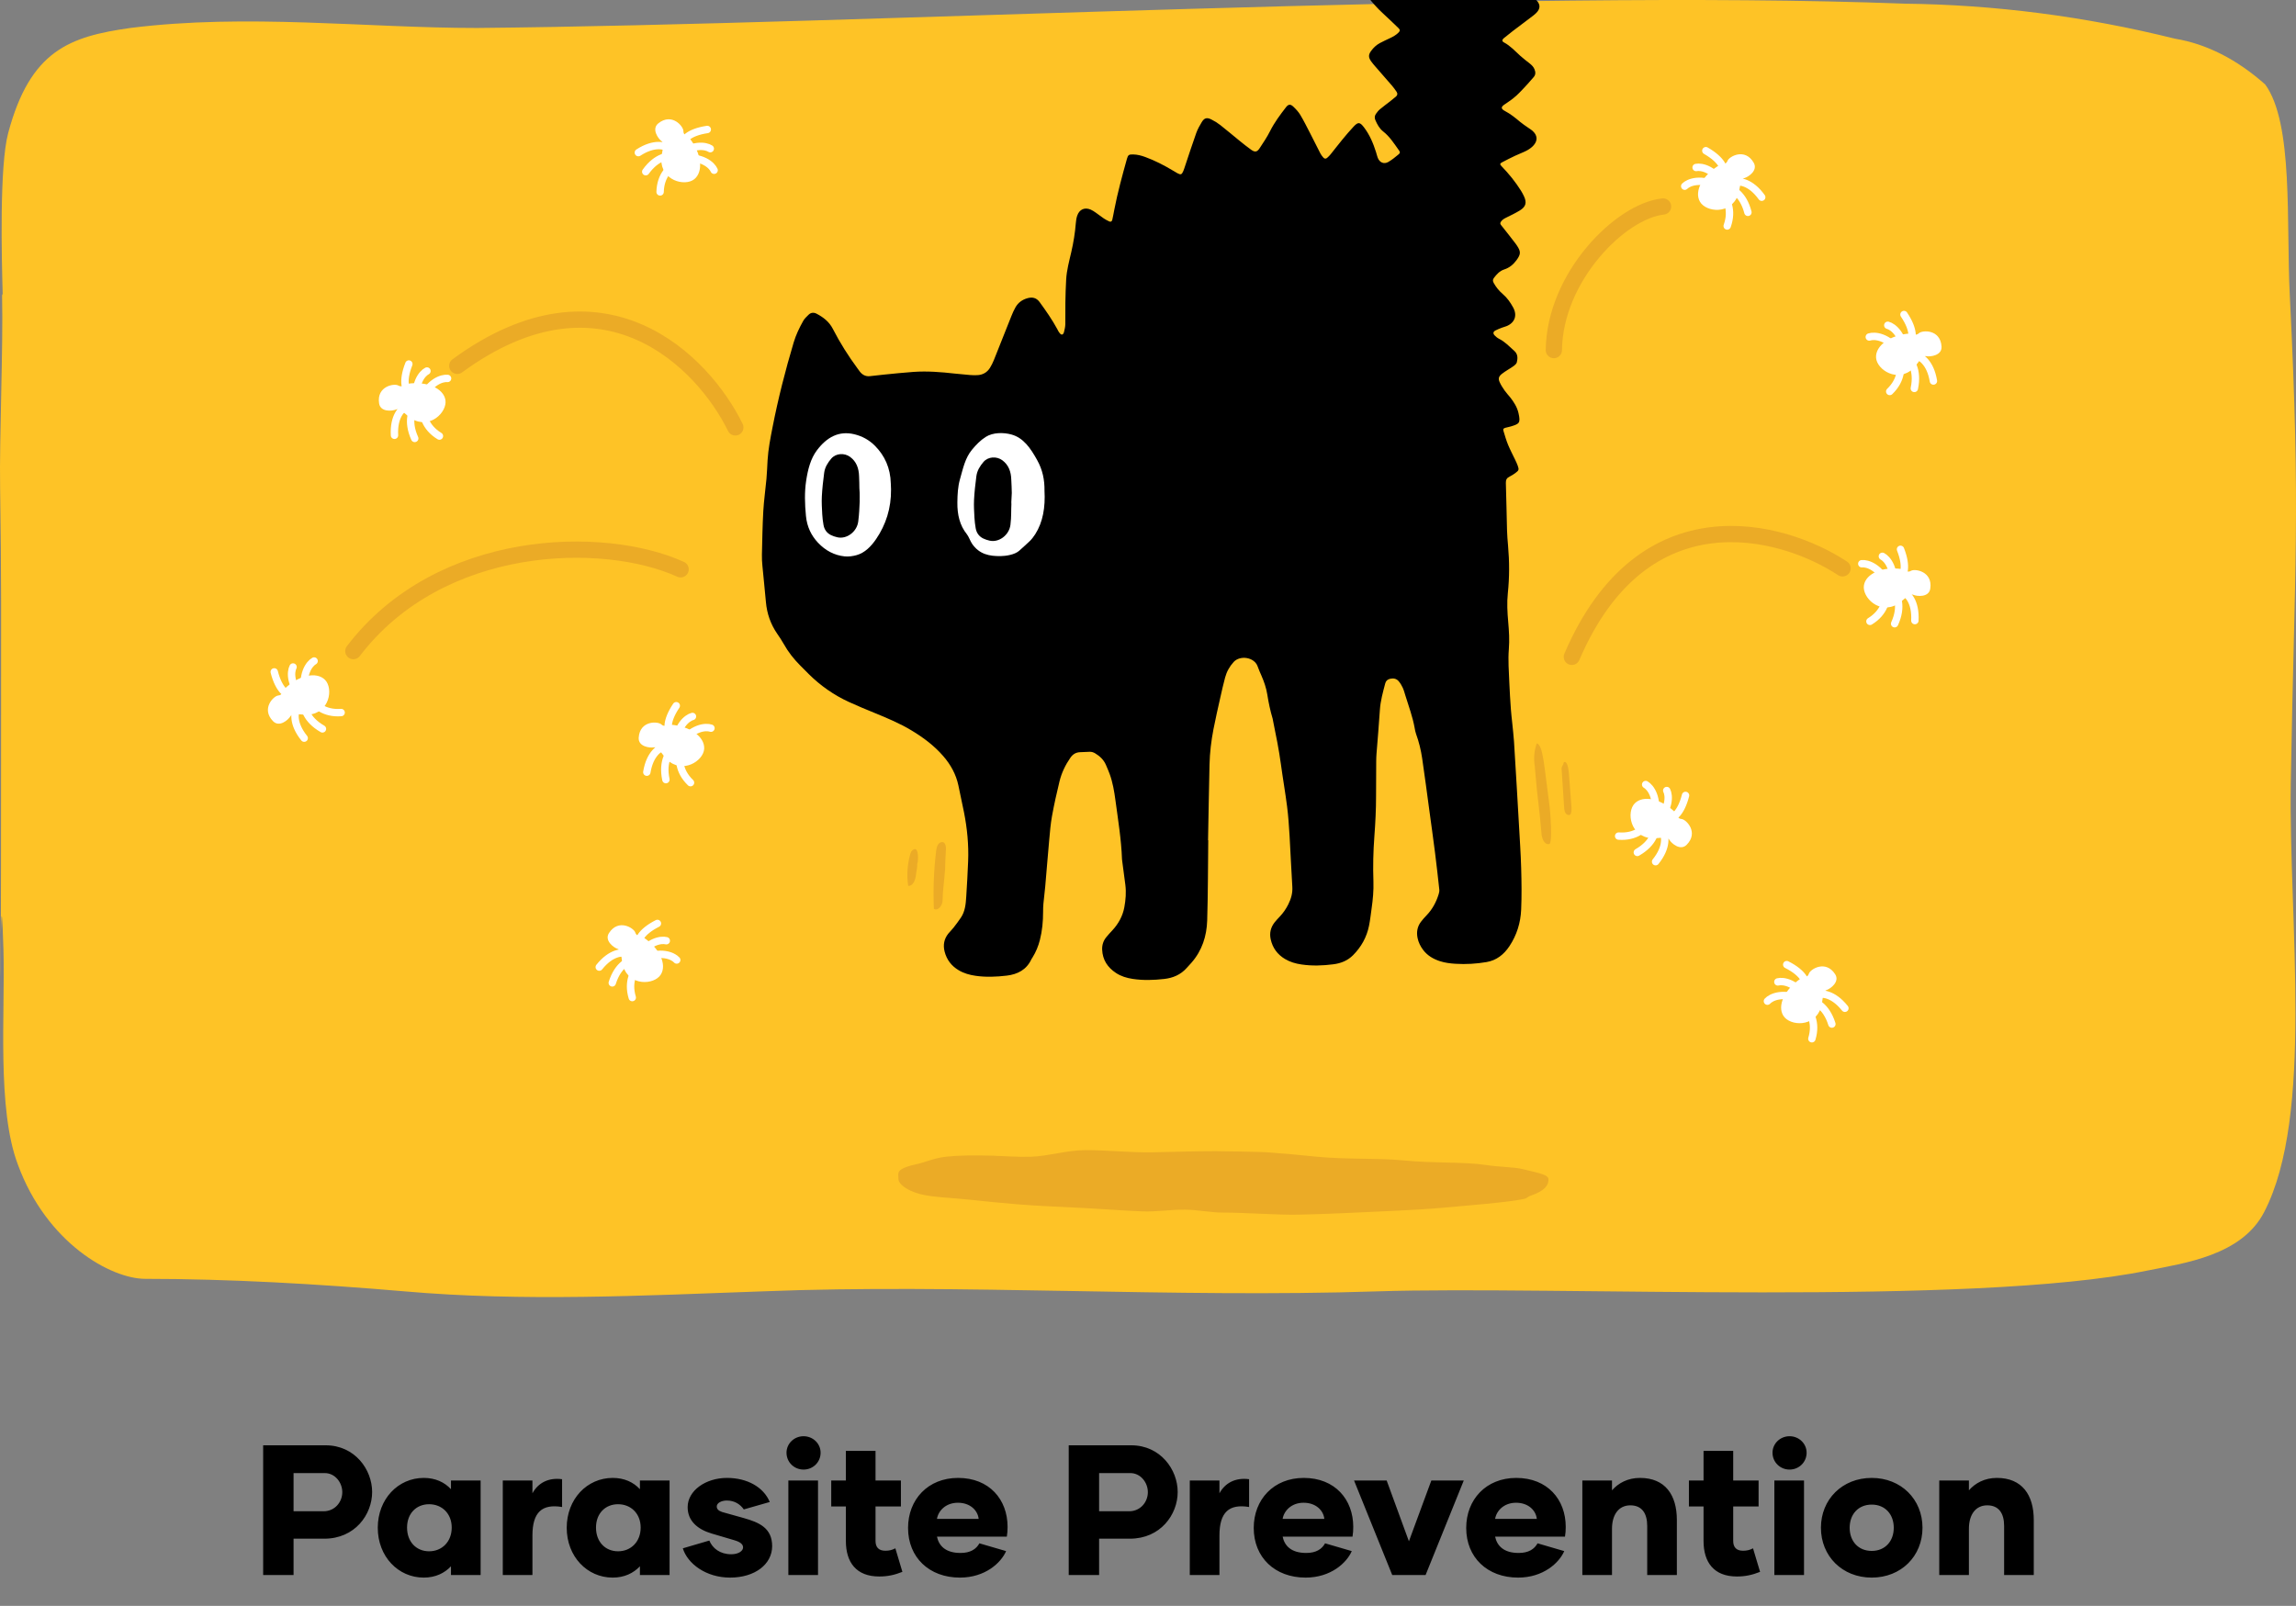 <svg width="223" height="156" viewBox="0 0 223 156" fill="none" xmlns="http://www.w3.org/2000/svg">
<rect x="0" y="0" width="223" height="156" fill="#808080" stroke="none"/>
<path d="M31.625 140.4C34.469 140.4 36.144 142.758 36.144 144.936C36.144 147.132 34.469 149.472 31.5 149.472H28.512V153H25.559V140.4H31.625ZM31.427 146.808C32.526 146.808 33.245 145.908 33.245 144.954C33.245 144 32.526 143.1 31.553 143.1H28.512V146.808H31.427ZM41.155 153.252C38.671 153.252 36.691 151.2 36.691 148.41C36.691 145.62 38.671 143.568 41.155 143.568C42.289 143.568 43.171 143.982 43.801 144.666V143.82H46.681V153H43.801V152.154C43.171 152.82 42.289 153.252 41.155 153.252ZM41.677 150.696C42.919 150.696 43.873 149.778 43.873 148.392C43.873 147.024 42.919 146.124 41.677 146.124C40.435 146.124 39.535 147.024 39.535 148.392C39.535 149.778 40.435 150.696 41.677 150.696ZM51.713 145.062C52.253 144.072 53.243 143.514 54.593 143.694V146.394C52.649 146.07 51.713 146.898 51.713 149.166V153H48.833V143.82H51.713V145.062ZM59.507 153.252C57.023 153.252 55.043 151.2 55.043 148.41C55.043 145.62 57.023 143.568 59.507 143.568C60.641 143.568 61.523 143.982 62.153 144.666V143.82H65.033V153H62.153V152.154C61.523 152.82 60.641 153.252 59.507 153.252ZM60.029 150.696C61.271 150.696 62.225 149.778 62.225 148.392C62.225 147.024 61.271 146.124 60.029 146.124C58.787 146.124 57.887 147.024 57.887 148.392C57.887 149.778 58.787 150.696 60.029 150.696ZM70.91 153.252C68.552 153.252 66.77 151.884 66.32 150.408L68.894 149.652C69.201 150.408 69.939 150.984 71.019 150.984C71.739 150.984 72.171 150.66 72.171 150.318C72.171 149.994 71.865 149.778 71.306 149.616L69.111 148.968C67.725 148.554 66.788 147.726 66.788 146.412C66.788 144.792 68.552 143.568 70.605 143.568C72.585 143.568 74.168 144.468 74.763 145.908L72.243 146.628C71.9 146.142 71.361 145.764 70.587 145.764C70.082 145.764 69.615 145.998 69.615 146.34C69.615 146.574 69.758 146.754 70.136 146.88L72.26 147.474C73.719 147.888 74.996 148.428 74.996 150.192C74.996 151.956 73.323 153.252 70.91 153.252ZM78.046 142.758C77.128 142.758 76.39 142.038 76.39 141.12C76.39 140.238 77.128 139.518 78.046 139.518C78.964 139.518 79.702 140.238 79.702 141.12C79.702 142.038 78.964 142.758 78.046 142.758ZM76.57 153V143.82H79.45V153H76.57ZM86.962 150.408L87.646 152.694C86.872 153 86.206 153.144 85.396 153.144C83.164 153.144 82.156 151.776 82.156 149.688V146.34H80.734V143.82H82.156V140.94H85.036V143.82H87.502V146.34H85.036V149.688C85.036 150.3 85.342 150.642 85.99 150.642C86.368 150.642 86.656 150.57 86.962 150.408ZM93.235 153.252C90.247 153.252 88.195 151.29 88.195 148.428C88.195 145.674 90.121 143.568 93.055 143.568C96.097 143.568 97.861 145.674 97.861 148.32C97.861 148.644 97.843 148.968 97.789 149.274H91.003C91.183 150.138 91.813 150.858 93.289 150.858C94.261 150.858 94.819 150.48 95.125 149.922L97.717 150.678C97.231 151.812 95.683 153.252 93.235 153.252ZM91.003 147.546H95.053C94.963 146.718 94.225 145.98 93.037 145.98C91.849 145.98 91.129 146.772 91.003 147.546ZM109.866 140.4C112.71 140.4 114.384 142.758 114.384 144.936C114.384 147.132 112.71 149.472 109.74 149.472H106.752V153H103.8V140.4H109.866ZM109.668 146.808C110.766 146.808 111.486 145.908 111.486 144.954C111.486 144 110.766 143.1 109.794 143.1H106.752V146.808H109.668ZM118.439 145.062C118.979 144.072 119.969 143.514 121.319 143.694V146.394C119.375 146.07 118.439 146.898 118.439 149.166V153H115.559V143.82H118.439V145.062ZM126.809 153.252C123.821 153.252 121.769 151.29 121.769 148.428C121.769 145.674 123.695 143.568 126.629 143.568C129.671 143.568 131.435 145.674 131.435 148.32C131.435 148.644 131.417 148.968 131.363 149.274H124.577C124.757 150.138 125.387 150.858 126.863 150.858C127.835 150.858 128.393 150.48 128.699 149.922L131.291 150.678C130.805 151.812 129.257 153.252 126.809 153.252ZM124.577 147.546H128.627C128.537 146.718 127.799 145.98 126.611 145.98C125.423 145.98 124.703 146.772 124.577 147.546ZM139.019 143.82H142.169L138.461 153H135.221L131.513 143.82H134.681L136.841 149.724L139.019 143.82ZM147.446 153.252C144.458 153.252 142.406 151.29 142.406 148.428C142.406 145.674 144.332 143.568 147.266 143.568C150.308 143.568 152.072 145.674 152.072 148.32C152.072 148.644 152.054 148.968 152 149.274H145.214C145.394 150.138 146.024 150.858 147.5 150.858C148.472 150.858 149.03 150.48 149.336 149.922L151.928 150.678C151.442 151.812 149.894 153.252 147.446 153.252ZM145.214 147.546H149.264C149.174 146.718 148.436 145.98 147.248 145.98C146.06 145.98 145.34 146.772 145.214 147.546ZM159.284 143.568C161.732 143.568 162.866 145.224 162.866 147.654V153H159.986V148.23C159.986 147.024 159.482 146.232 158.348 146.232C157.232 146.232 156.566 147.114 156.566 148.518V153H153.686V143.82H156.566V144.774C157.178 144.072 158.096 143.568 159.284 143.568ZM170.264 150.408L170.948 152.694C170.174 153 169.508 153.144 168.698 153.144C166.466 153.144 165.458 151.776 165.458 149.688V146.34H164.036V143.82H165.458V140.94H168.338V143.82H170.804V146.34H168.338V149.688C168.338 150.3 168.644 150.642 169.292 150.642C169.67 150.642 169.958 150.57 170.264 150.408ZM173.812 142.758C172.894 142.758 172.156 142.038 172.156 141.12C172.156 140.238 172.894 139.518 173.812 139.518C174.73 139.518 175.468 140.238 175.468 141.12C175.468 142.038 174.73 142.758 173.812 142.758ZM172.336 153V143.82H175.216V153H172.336ZM181.791 153.252C178.929 153.252 176.859 151.164 176.859 148.41C176.859 145.656 178.929 143.568 181.791 143.568C184.653 143.568 186.723 145.656 186.723 148.41C186.723 151.164 184.653 153.252 181.791 153.252ZM181.791 150.66C183.105 150.66 183.933 149.706 183.933 148.41C183.933 147.114 183.105 146.16 181.791 146.16C180.477 146.16 179.649 147.114 179.649 148.41C179.649 149.706 180.477 150.66 181.791 150.66ZM193.949 143.568C196.397 143.568 197.531 145.224 197.531 147.654V153H194.651V148.23C194.651 147.024 194.147 146.232 193.013 146.232C191.897 146.232 191.231 147.114 191.231 148.518V153H188.351V143.82H191.231V144.774C191.843 144.072 192.761 143.568 193.949 143.568Z" fill="black"/>
<g clip-path="url(#clip0_736_1470)">
<path d="M0.202 28.685C0.316 33.962 -0.066 42.363 0.01 47.362C0.144 55.694 0.106 61.249 0.106 69.442C0.106 119.258 -0.105 77.71 0.336 92.291C0.508 98.435 -0.315 107.705 1.733 113.121C4.527 120.758 10.785 124.23 14.115 124.23C22.134 124.23 30.804 124.716 39.282 125.445C50.765 126.452 62.42 125.862 74.076 125.445C93.214 124.681 113.979 126.105 133.787 125.445C151.012 124.889 191.355 126.938 208.542 123.431C212.159 122.702 217.728 121.973 219.91 117.738C224.771 108.364 222.283 89.55 222.493 76.08C222.857 54.486 223.469 50.209 222.398 28.685C222.034 21.741 222.78 11.986 220.005 8.202C217.258 5.761 214.287 4.255 211.24 3.758C202.525 1.59 193.741 0.454 184.944 0.356C146.878 -1.102 84.487 2.369 46.325 2.717C35.474 2.717 23.971 1.293 12.661 2.717C6.747 3.55 2.938 4.904 0.795 12.923C-0.066 16.152 0.163 25.039 0.259 28.546" fill="#FEC326"/>
<g clip-path="url(#clip1_736_1470)">
<path d="M117.352 81.621C117.322 84.223 117.328 86.826 117.248 89.427C117.201 90.94 116.747 92.348 115.726 93.515C115.574 93.69 115.411 93.857 115.257 94.031C114.675 94.686 113.93 95.001 113.079 95.098C112.056 95.214 111.033 95.247 110.012 95.093C109.434 95.005 108.879 94.84 108.388 94.515C107.58 93.981 107.087 93.249 107.047 92.249C107.029 91.796 107.163 91.391 107.446 91.042C107.634 90.81 107.838 90.59 108.041 90.372C108.633 89.735 109.045 88.981 109.2 88.139C109.332 87.424 109.395 86.683 109.299 85.947C109.203 85.203 109.103 84.46 109.005 83.717C108.995 83.634 108.978 83.551 108.975 83.468C108.906 81.547 108.593 79.654 108.339 77.754C108.222 76.88 108.078 76.006 107.771 75.172C107.662 74.876 107.534 74.586 107.409 74.296C107.196 73.802 106.825 73.456 106.374 73.184C106.198 73.078 106.016 73.02 105.81 73.032C105.513 73.049 105.215 73.061 104.917 73.069C104.506 73.081 104.201 73.262 103.964 73.605C103.475 74.311 103.107 75.076 102.904 75.907C102.632 77.023 102.382 78.146 102.176 79.276C102.036 80.045 101.975 80.83 101.904 81.61C101.767 83.105 101.651 84.601 101.52 86.096C101.47 86.66 101.394 87.222 101.342 87.786C101.317 88.051 101.311 88.318 101.311 88.585C101.311 89.506 101.228 90.417 101 91.311C100.847 91.912 100.614 92.48 100.286 93.007C100.25 93.064 100.208 93.117 100.18 93.176C99.703 94.207 98.835 94.65 97.775 94.775C96.771 94.893 95.764 94.937 94.756 94.791C94.178 94.708 93.622 94.554 93.117 94.254C92.414 93.838 91.948 93.234 91.744 92.433C91.582 91.792 91.697 91.207 92.107 90.69C92.262 90.495 92.449 90.327 92.601 90.13C92.855 89.803 93.107 89.472 93.336 89.128C93.74 88.521 93.801 87.817 93.846 87.118C93.92 85.969 93.984 84.82 94.03 83.67C94.094 82.062 93.938 80.471 93.626 78.895C93.454 78.029 93.267 77.167 93.085 76.303C92.855 75.216 92.333 74.28 91.614 73.45C90.734 72.434 89.673 71.642 88.531 70.955C87.392 70.269 86.171 69.758 84.945 69.256C84.103 68.912 83.261 68.564 82.436 68.184C80.994 67.52 79.707 66.621 78.573 65.502C78.289 65.223 78.01 64.937 77.729 64.655C77.105 64.028 76.559 63.342 76.126 62.563C75.933 62.216 75.707 61.884 75.481 61.555C74.846 60.629 74.489 59.606 74.39 58.484C74.286 57.305 74.157 56.129 74.048 54.949C74.015 54.601 73.994 54.249 74.002 53.9C74.036 52.483 74.056 51.064 74.136 49.649C74.195 48.601 74.349 47.559 74.443 46.514C74.497 45.916 74.515 45.316 74.551 44.716C74.617 43.632 74.826 42.567 75.034 41.505C75.578 38.723 76.275 35.98 77.087 33.265C77.309 32.525 77.639 31.836 78.015 31.17C78.142 30.944 78.347 30.757 78.535 30.573C78.764 30.35 79.045 30.333 79.317 30.477C79.972 30.822 80.536 31.256 80.89 31.947C81.582 33.297 82.391 34.577 83.291 35.796C83.37 35.904 83.443 36.015 83.527 36.118C83.773 36.423 84.088 36.582 84.483 36.542C84.927 36.497 85.369 36.438 85.814 36.395C86.784 36.3 87.754 36.195 88.727 36.127C90.068 36.032 91.404 36.141 92.737 36.291C93.23 36.346 93.724 36.392 94.218 36.431C94.448 36.45 94.682 36.452 94.912 36.443C95.445 36.422 95.869 36.185 96.153 35.731C96.302 35.493 96.426 35.235 96.532 34.974C97.103 33.553 97.661 32.126 98.231 30.705C98.348 30.412 98.476 30.12 98.633 29.848C98.892 29.394 99.296 29.107 99.793 28.968C100.261 28.837 100.659 28.915 100.975 29.347C101.592 30.195 102.192 31.053 102.693 31.977C102.748 32.079 102.792 32.191 102.862 32.282C102.928 32.369 103.014 32.486 103.104 32.498C103.263 32.52 103.318 32.349 103.348 32.23C103.409 31.99 103.464 31.742 103.469 31.496C103.484 30.796 103.463 30.094 103.475 29.394C103.488 28.644 103.508 27.894 103.552 27.145C103.604 26.241 103.845 25.37 104.047 24.494C104.261 23.566 104.415 22.63 104.489 21.68C104.508 21.433 104.546 21.179 104.626 20.946C104.835 20.338 105.348 20.113 105.934 20.361C106.115 20.438 106.28 20.555 106.444 20.668C106.703 20.847 106.949 21.046 107.21 21.221C107.374 21.332 107.551 21.425 107.731 21.508C107.882 21.577 107.992 21.519 108.03 21.354C108.104 21.03 108.164 20.702 108.226 20.375C108.549 18.705 108.998 17.066 109.454 15.43C109.563 15.04 109.65 14.995 110.063 15.003C110.466 15.01 110.848 15.112 111.223 15.248C112.175 15.595 113.07 16.06 113.938 16.58C114.08 16.665 114.221 16.755 114.366 16.832C114.685 17.001 114.78 16.966 114.928 16.619C114.993 16.466 115.042 16.306 115.095 16.148C115.455 15.074 115.802 13.996 116.183 12.93C116.316 12.557 116.514 12.204 116.72 11.864C116.966 11.458 117.211 11.387 117.643 11.599C117.953 11.751 118.252 11.938 118.524 12.15C119.151 12.641 119.756 13.161 120.375 13.661C120.749 13.964 121.125 14.266 121.516 14.545C121.89 14.81 122.092 14.778 122.345 14.395C122.702 13.854 123.066 13.312 123.357 12.735C123.78 11.893 124.335 11.151 124.905 10.414C125.134 10.118 125.336 10.096 125.615 10.36C125.864 10.598 126.111 10.86 126.288 11.154C126.629 11.724 126.926 12.321 127.231 12.912C127.575 13.578 127.903 14.251 128.247 14.915C128.322 15.061 128.43 15.193 128.539 15.316C128.641 15.431 128.778 15.44 128.894 15.338C129.019 15.23 129.138 15.113 129.241 14.984C129.628 14.505 129.999 14.015 130.391 13.541C130.739 13.118 131.095 12.699 131.469 12.3C131.912 11.827 132.083 11.852 132.482 12.376C133.034 13.101 133.379 13.928 133.652 14.791C133.707 14.966 133.745 15.146 133.81 15.317C133.99 15.792 134.414 15.98 134.847 15.73C135.202 15.524 135.524 15.256 135.841 14.993C136.003 14.858 135.997 14.776 135.873 14.604C135.409 13.955 134.98 13.272 134.344 12.773C133.975 12.484 133.77 12.094 133.587 11.678C133.49 11.458 133.505 11.251 133.638 11.063C133.752 10.902 133.877 10.74 134.027 10.614C134.344 10.347 134.682 10.105 135.008 9.849C135.203 9.696 135.396 9.539 135.586 9.378C135.734 9.251 135.754 9.086 135.651 8.929C135.514 8.722 135.367 8.519 135.206 8.33C134.654 7.687 134.092 7.052 133.537 6.413C133.407 6.262 133.277 6.11 133.163 5.946C132.898 5.563 132.902 5.311 133.174 4.941C133.403 4.628 133.681 4.366 134.022 4.184C134.343 4.013 134.674 3.859 135.004 3.705C135.306 3.565 135.593 3.403 135.831 3.164C135.991 3.003 135.995 2.89 135.836 2.738C135.322 2.246 134.813 1.749 134.287 1.269C133.757 0.786 133.291 0.245 132.846 -0.315C132.713 -0.482 132.608 -0.675 132.503 -0.864C132.351 -1.139 132.38 -1.413 132.557 -1.664C132.671 -1.826 132.795 -1.985 132.938 -2.122C133.405 -2.569 133.878 -3.011 134.361 -3.442C134.52 -3.584 134.715 -3.685 134.89 -3.81C135.055 -3.926 135.055 -4.027 134.898 -4.167C134.885 -4.179 134.873 -4.189 134.859 -4.199C134.04 -4.747 133.377 -5.477 132.671 -6.153C132.315 -6.495 132.016 -6.903 131.723 -7.304C131.375 -7.781 131.478 -8.188 131.961 -8.552C132.157 -8.699 132.393 -8.794 132.613 -8.909C133.2 -9.216 133.788 -9.52 134.375 -9.826C134.433 -9.856 134.49 -9.892 134.543 -9.932C134.765 -10.097 134.792 -10.211 134.642 -10.435C134.455 -10.716 134.214 -10.951 133.921 -11.111C133.46 -11.361 133.098 -11.719 132.759 -12.112C132.423 -12.502 132.068 -12.875 131.722 -13.256C131.633 -13.354 131.542 -13.452 131.459 -13.556C131.333 -13.716 131.324 -13.897 131.42 -14.072C131.491 -14.202 131.581 -14.324 131.673 -14.441C131.985 -14.837 132.384 -15.137 132.78 -15.438C133.216 -15.769 133.656 -16.095 134.085 -16.436C134.568 -16.82 134.572 -17.007 134.107 -17.419C133.871 -17.629 133.629 -17.832 133.372 -18.014C132.852 -18.38 132.41 -18.828 132.004 -19.314C131.632 -19.761 131.271 -20.218 130.907 -20.671C130.845 -20.749 130.786 -20.831 130.736 -20.917C130.58 -21.182 130.569 -21.45 130.724 -21.723C130.968 -22.149 131.277 -22.514 131.689 -22.781C132.009 -22.989 132.335 -23.186 132.665 -23.377C133.166 -23.668 133.673 -23.949 134.176 -24.237C134.248 -24.278 134.319 -24.322 134.381 -24.376C134.493 -24.473 134.508 -24.61 134.418 -24.733C134.369 -24.799 134.311 -24.862 134.245 -24.911C134.14 -24.991 134.033 -25.079 133.913 -25.128C132.867 -25.551 132.112 -26.356 131.345 -27.137C131.105 -27.381 130.932 -27.696 130.75 -27.992C130.602 -28.232 130.631 -28.481 130.841 -28.675C131.058 -28.877 131.278 -29.084 131.526 -29.245C132.029 -29.57 132.506 -29.925 132.955 -30.322C133.166 -30.508 133.398 -30.671 133.624 -30.839C134.033 -31.143 134.044 -31.237 133.755 -31.645C133.351 -32.214 132.937 -32.778 132.568 -33.37C132.315 -33.777 132.107 -34.218 131.925 -34.663C131.82 -34.919 131.773 -35.211 131.759 -35.489C131.73 -36.079 132.057 -36.466 132.639 -36.562C132.815 -36.591 133.004 -36.586 133.181 -36.557C134.109 -36.398 135.035 -36.226 135.962 -36.057C136.076 -36.036 136.186 -36.001 136.3 -35.979C136.554 -35.931 136.664 -35.973 136.792 -36.202C136.88 -36.361 136.964 -36.53 137.008 -36.706C137.315 -37.918 137.707 -39.102 138.17 -40.262C138.207 -40.355 138.24 -40.45 138.284 -40.539C138.519 -41.015 138.905 -41.14 139.34 -40.826C139.687 -40.577 139.993 -40.266 140.306 -39.97C140.425 -39.857 140.516 -39.713 140.613 -39.578C141.137 -38.849 141.659 -38.119 142.18 -37.387C142.382 -37.1 142.437 -37.066 142.75 -37.235C143.522 -37.651 144.285 -38.087 145.052 -38.513C145.225 -38.609 145.399 -38.708 145.582 -38.785C145.839 -38.893 146.083 -38.847 146.243 -38.612C146.401 -38.381 146.555 -38.136 146.649 -37.876C146.75 -37.597 146.806 -37.295 146.833 -36.998C146.897 -36.285 146.933 -35.568 146.98 -34.852C146.985 -34.769 146.983 -34.686 146.992 -34.603C147.031 -34.23 147.255 -33.997 147.624 -33.954C147.721 -33.942 147.823 -33.947 147.92 -33.96C148.843 -34.088 149.728 -33.846 150.621 -33.689C150.748 -33.666 150.872 -33.601 150.988 -33.54C151.279 -33.385 151.357 -33.208 151.288 -32.88C151.228 -32.596 151.073 -32.361 150.908 -32.129C150.23 -31.178 149.454 -30.313 148.665 -29.459C148.541 -29.325 148.418 -29.189 148.303 -29.047C148.124 -28.829 148.112 -28.748 148.276 -28.521C148.372 -28.39 148.492 -28.264 148.628 -28.178C148.866 -28.029 149.119 -27.902 149.376 -27.788C149.89 -27.558 150.409 -27.345 150.927 -27.124C150.957 -27.111 150.989 -27.1 151.018 -27.086C151.562 -26.838 151.65 -26.575 151.3 -26.074C151.112 -25.804 150.881 -25.553 150.629 -25.342C149.943 -24.767 149.234 -24.219 148.539 -23.655C148.359 -23.51 148.192 -23.347 148.025 -23.187C147.941 -23.107 147.951 -23.011 148.01 -22.915C148.174 -22.648 148.425 -22.488 148.693 -22.352C149.419 -21.984 150.108 -21.557 150.763 -21.072C151.016 -20.885 151.257 -20.682 151.511 -20.494C151.777 -20.297 151.833 -20.052 151.723 -19.746C151.625 -19.473 151.473 -19.239 151.276 -19.032C150.37 -18.073 149.362 -17.242 148.22 -16.581C148.034 -16.473 147.846 -16.366 147.666 -16.248C147.228 -15.964 147.235 -15.781 147.689 -15.495C147.732 -15.469 147.776 -15.445 147.817 -15.418C148.175 -15.178 148.537 -14.945 148.888 -14.696C149.279 -14.418 149.662 -14.127 150.044 -13.834C150.201 -13.714 150.357 -13.588 150.494 -13.445C150.69 -13.24 150.709 -12.999 150.56 -12.757C150.482 -12.63 150.401 -12.5 150.297 -12.395C150.076 -12.171 149.849 -11.949 149.607 -11.75C148.89 -11.159 148.164 -10.579 147.441 -9.995C147.428 -9.985 147.415 -9.975 147.402 -9.964C147.087 -9.701 147.086 -9.623 147.423 -9.36C147.986 -8.921 148.553 -8.489 149.121 -8.058C149.52 -7.755 149.89 -7.424 150.177 -7.008C150.375 -6.721 150.38 -6.512 150.18 -6.23C150.094 -6.109 149.987 -6.001 149.882 -5.896C149.295 -5.309 148.71 -4.718 148.113 -4.141C147.839 -3.876 147.539 -3.639 147.252 -3.388C147.077 -3.234 146.896 -3.087 146.735 -2.921C146.48 -2.656 146.476 -2.463 146.712 -2.177C146.806 -2.062 146.914 -1.956 147.028 -1.861C147.437 -1.523 147.859 -1.199 148.263 -0.855C148.603 -0.565 148.945 -0.272 149.252 0.052C149.627 0.448 149.604 0.851 149.227 1.24C149.124 1.347 149.008 1.444 148.89 1.534C148.229 2.036 147.565 2.532 146.906 3.034C146.616 3.255 146.33 3.483 146.05 3.717C145.877 3.862 145.873 4.015 146.065 4.116C146.692 4.449 147.161 4.968 147.675 5.437C147.969 5.705 148.294 5.939 148.603 6.19C148.785 6.337 148.946 6.501 149.037 6.726C149.152 7.008 149.164 7.272 148.937 7.515C148.744 7.721 148.571 7.946 148.378 8.152C148.015 8.539 147.663 8.941 147.271 9.296C146.927 9.606 146.546 9.878 146.157 10.13C145.777 10.377 145.741 10.561 146.184 10.793C146.718 11.074 147.179 11.447 147.636 11.834C147.876 12.037 148.144 12.207 148.401 12.39C148.536 12.486 148.68 12.57 148.807 12.675C149.346 13.122 149.387 13.682 148.893 14.184C148.711 14.369 148.483 14.523 148.251 14.643C147.899 14.825 147.522 14.957 147.164 15.127C146.731 15.332 146.302 15.549 145.879 15.773C145.663 15.887 145.667 15.97 145.842 16.15C146.548 16.878 147.185 17.663 147.726 18.525C147.832 18.694 147.925 18.872 148.011 19.052C148.31 19.68 148.206 20.084 147.608 20.448C147.185 20.706 146.736 20.922 146.291 21.14C146.093 21.237 145.912 21.339 145.785 21.526C145.7 21.651 145.684 21.734 145.796 21.871C146.279 22.464 146.741 23.073 147.21 23.677C147.251 23.73 147.288 23.785 147.325 23.84C147.727 24.443 147.718 24.692 147.284 25.283C146.98 25.698 146.594 26.015 146.112 26.17C145.653 26.317 145.365 26.643 145.094 27.003C144.97 27.167 144.976 27.308 145.085 27.501C145.318 27.915 145.609 28.268 145.966 28.573C146.39 28.934 146.701 29.384 146.966 29.869C147.379 30.625 147.14 31.331 146.352 31.671C146.201 31.736 146.036 31.769 145.883 31.829C145.667 31.913 145.45 31.994 145.246 32.102C145.018 32.222 144.989 32.396 145.17 32.584C145.295 32.713 145.442 32.835 145.601 32.914C146.176 33.201 146.605 33.67 147.077 34.087C147.426 34.395 147.419 34.794 147.323 35.194C147.292 35.323 147.16 35.444 147.047 35.532C146.865 35.675 146.659 35.786 146.465 35.913C146.258 36.05 146.04 36.175 145.85 36.334C145.558 36.578 145.5 36.784 145.658 37.13C145.787 37.416 145.96 37.684 146.14 37.941C146.301 38.173 146.501 38.376 146.676 38.597C147.04 39.058 147.354 39.551 147.485 40.132C147.706 41.114 147.553 41.173 146.747 41.424C146.574 41.478 146.392 41.504 146.217 41.555C146.012 41.614 145.969 41.672 146.031 41.88C146.165 42.326 146.294 42.777 146.471 43.206C146.673 43.698 146.926 44.169 147.154 44.65C147.246 44.846 147.343 45.041 147.413 45.245C147.544 45.62 147.524 45.693 147.214 45.925C147.029 46.063 146.833 46.194 146.626 46.293C146.354 46.424 146.247 46.6 146.257 46.917C146.308 48.451 146.329 49.986 146.371 51.52C146.386 52.02 146.426 52.519 146.471 53.017C146.607 54.551 146.61 56.085 146.449 57.615C146.35 58.552 146.402 59.482 146.485 60.411C146.564 61.294 146.619 62.174 146.547 63.058C146.459 64.143 146.551 65.226 146.593 66.308C146.627 67.174 146.686 68.041 146.745 68.906C146.774 69.338 146.83 69.767 146.873 70.199C146.933 70.813 147.008 71.425 147.049 72.04C147.148 73.538 147.233 75.037 147.321 76.535C147.39 77.701 147.46 78.866 147.524 80.032C147.603 81.464 147.704 82.897 147.744 84.33C147.782 85.68 147.803 87.034 147.742 88.382C147.686 89.646 147.316 90.842 146.608 91.908C146.071 92.718 145.351 93.293 144.385 93.457C143.39 93.626 142.382 93.688 141.37 93.624C140.856 93.592 140.349 93.531 139.858 93.372C139.216 93.164 138.649 92.837 138.229 92.286C137.963 91.937 137.772 91.552 137.682 91.12C137.564 90.552 137.654 90.022 138.003 89.554C138.171 89.329 138.363 89.119 138.558 88.916C139.123 88.328 139.497 87.63 139.734 86.854C139.777 86.714 139.808 86.558 139.792 86.415C139.662 85.223 139.53 84.029 139.379 82.838C139.205 81.466 139.012 80.096 138.826 78.725C138.597 77.041 138.378 75.355 138.129 73.673C138.01 72.865 137.818 72.071 137.537 71.3C137.469 71.114 137.434 70.915 137.399 70.719C137.204 69.631 136.82 68.6 136.494 67.55C136.415 67.296 136.348 67.035 136.236 66.795C136.133 66.572 136 66.353 135.841 66.168C135.629 65.923 135.338 65.866 135.023 65.938C134.777 65.994 134.608 66.128 134.542 66.383C134.318 67.237 134.078 68.083 134.021 68.975C133.933 70.389 133.803 71.802 133.694 73.215C133.675 73.464 133.667 73.715 133.665 73.964C133.657 75.082 133.649 76.2 133.65 77.318C133.652 78.637 133.583 79.951 133.485 81.266C133.377 82.714 133.343 84.167 133.394 85.618C133.425 86.507 133.342 87.382 133.217 88.258C133.138 88.818 133.078 89.383 132.965 89.937C132.741 91.044 132.212 91.99 131.416 92.79C130.886 93.323 130.232 93.579 129.514 93.672C128.478 93.807 127.437 93.844 126.397 93.69C125.836 93.607 125.296 93.453 124.807 93.16C124.074 92.722 123.601 92.088 123.416 91.24C123.282 90.626 123.421 90.082 123.8 89.597C123.954 89.401 124.128 89.221 124.299 89.04C124.633 88.688 124.906 88.293 125.123 87.858C125.395 87.314 125.559 86.758 125.517 86.131C125.41 84.484 125.349 82.834 125.25 81.187C125.193 80.238 125.129 79.288 125.009 78.347C124.835 76.975 124.594 75.612 124.409 74.241C124.216 72.819 123.93 71.415 123.644 70.012C123.631 69.946 123.626 69.879 123.607 69.816C123.377 69.048 123.212 68.268 123.088 67.476C122.987 66.832 122.774 66.217 122.512 65.62C122.385 65.33 122.256 65.04 122.151 64.742C121.83 63.823 120.436 63.633 119.822 64.303C119.42 64.743 119.141 65.248 118.988 65.819C118.82 66.446 118.676 67.08 118.534 67.713C118.301 68.754 118.06 69.792 117.858 70.84C117.64 71.97 117.502 73.114 117.475 74.266C117.417 76.717 117.379 79.169 117.332 81.621C117.338 81.621 117.344 81.621 117.349 81.621L117.352 81.621Z" fill="black"/>
<path d="M150.398 114.563C150.398 115.114 150.099 115.665 148.639 116.162C148.306 116.275 148.432 116.385 147.9 116.492C146.293 116.814 142.545 117.105 139.869 117.345C137.704 117.54 133.671 117.702 131.091 117.821C129.44 117.897 127.98 117.956 126.179 117.995C124.072 118.04 121.07 117.795 118.831 117.795C117.572 117.795 116.331 117.521 115.11 117.508C113.698 117.491 112.315 117.731 110.967 117.677C109.078 117.601 107.258 117.455 105.524 117.362C103.127 117.235 100.894 117.161 98.87 116.993C97.277 116.86 95.814 116.718 94.503 116.574C92.332 116.335 90.576 116.319 89.339 115.988C87.999 115.629 87.265 114.971 87.265 114.564C87.265 113.899 86.89 113.552 89.232 113.038C89.886 112.894 90.75 112.49 91.892 112.364C93.15 112.226 94.706 112.215 96.464 112.268C97.621 112.303 98.866 112.411 100.172 112.366C101.836 112.309 103.598 111.735 105.403 111.728C107.556 111.72 109.77 111.977 111.949 111.938C114.325 111.895 115.884 111.828 118.054 111.828C118.64 111.828 122.492 111.891 123.071 111.936C125.591 112.129 125.541 112.139 127.87 112.363C130.889 112.654 133.719 112.474 136.285 112.724C139.411 113.027 142.146 112.839 144.354 113.175C145.769 113.39 146.968 113.347 147.916 113.576C149.514 113.963 150.397 114.119 150.397 114.565L150.398 114.563Z" fill="#EBAB26"/>
<path d="M101.448 47.667C101.459 46.607 101.269 45.655 100.733 44.691C100.089 43.529 99.399 42.532 98.243 42.211C97.488 42.002 96.449 41.985 95.724 42.452C95.224 42.774 94.803 43.205 94.405 43.687C93.737 44.498 93.54 45.487 93.233 46.57C93.03 47.289 92.995 48.036 92.985 48.795C92.969 49.997 93.219 51.039 93.901 51.888C94.093 52.126 94.234 52.559 94.409 52.816C95.115 53.852 96.095 54.036 97.194 54.021C97.691 54.014 98.571 53.89 99.006 53.487C99.459 53.068 99.562 53 100.008 52.57C100.21 52.375 100.393 52.136 100.553 51.885C101.296 50.716 101.538 49.273 101.447 47.667H101.448Z" fill="white"/>
<path d="M86.542 47.54C86.535 47.353 86.523 47.165 86.52 46.978C86.487 45.452 85.916 44.251 84.986 43.311C84.403 42.723 83.723 42.363 82.965 42.182C81.493 41.831 80.316 42.449 79.342 43.744C78.73 44.559 78.468 45.599 78.303 46.669C78.127 47.815 78.166 48.957 78.278 50.117C78.383 51.205 78.816 52.044 79.443 52.714C80.174 53.495 81.062 53.95 82.036 54.048C82.42 54.086 82.825 54.031 83.203 53.925C83.989 53.704 84.598 53.094 85.099 52.357C86.041 50.972 86.561 49.373 86.542 47.541V47.54Z" fill="white"/>
<path d="M83.502 48.662C83.457 49.507 83.46 49.815 83.358 50.651C83.234 51.674 82.21 52.41 81.313 52.189C81.107 52.139 80.9 52.076 80.708 51.981C80.322 51.79 80.062 51.459 79.982 50.986C79.924 50.651 79.879 50.31 79.861 49.969C79.831 49.389 79.791 48.806 79.821 48.229C79.861 47.46 79.947 46.692 80.048 45.929C80.12 45.382 80.405 44.936 80.738 44.548C81.192 44.017 82.025 43.983 82.568 44.385C83.185 44.841 83.419 45.498 83.439 46.281C83.455 46.891 83.468 46.809 83.468 47.419C83.526 48.033 83.48 48.659 83.501 48.66L83.502 48.662Z" fill="black"/>
<path d="M98.239 48.796C98.194 49.641 98.243 50.141 98.141 50.977C98.016 52.001 96.993 52.736 96.096 52.515C95.89 52.465 95.683 52.402 95.491 52.307C95.105 52.116 94.846 51.785 94.764 51.312C94.707 50.977 94.662 50.636 94.644 50.295C94.614 49.716 94.574 49.133 94.604 48.556C94.644 47.786 94.73 47.018 94.831 46.256C94.903 45.708 95.188 45.262 95.521 44.874C95.975 44.343 96.808 44.309 97.351 44.711C97.968 45.167 98.202 45.825 98.222 46.607C98.238 47.217 98.271 47.278 98.271 47.889C98.251 48.311 98.188 49.381 98.238 48.795L98.239 48.796Z" fill="black"/>
<path d="M91.797 84.394C91.668 86.052 91.571 86.396 91.546 87.509C91.537 87.959 91.094 88.532 90.703 88.289C90.621 86.396 90.698 84.497 90.93 82.615C90.972 82.279 91.092 81.865 91.438 81.81C91.877 81.74 91.906 82.318 91.863 82.746C91.821 83.175 91.83 83.487 91.798 84.237" fill="#EBAB26"/>
<path d="M149.118 75.042C149.327 77.608 149.51 78.428 149.72 80.993C149.758 81.462 149.999 82.091 150.475 81.992C150.823 81.92 150.554 78.7 150.508 78.357C149.956 74.31 149.894 72.446 149.263 72.204C149.007 72.912 148.938 73.683 149.066 74.424" fill="#EBAB26"/>
<path d="M151.669 74.65L151.918 78.457C151.936 78.722 151.989 79.039 152.241 79.143C152.707 79.334 152.646 78.597 152.609 78.108C152.54 77.217 152.452 76.059 152.383 75.168C152.348 74.725 152.22 73.791 151.866 74.073C151.854 74.373 151.683 74.367 151.672 74.667" fill="#EBAB26"/>
<path d="M89.082 84.176C88.992 84.946 89.052 84.227 88.962 84.997C88.907 85.469 88.699 86.078 88.209 86.059C88.059 85.044 88.124 84 88.397 83.009C88.447 82.829 88.518 82.634 88.687 82.545C88.949 82.406 89.037 82.52 89.114 82.799C89.192 83.079 89.181 83.652 89.082 83.925" fill="#EBAB26"/>
</g>
<path d="M178.958 55.211C173.082 51.341 159.597 47.642 152.666 63.808" stroke="#EBAB26" stroke-width="1.578" stroke-linecap="round"/>
<path d="M161.526 20.06C157.396 20.495 151.004 26.898 150.919 34.008" stroke="#EBAB26" stroke-width="1.578" stroke-linecap="round"/>
<path d="M71.42 41.52C68.332 35.198 58.607 25.151 44.413 35.539" stroke="#EBAB26" stroke-width="1.578" stroke-linecap="round"/>
<path d="M66.106 55.305C58.639 51.911 42.758 52.183 34.318 63.25" stroke="#EBAB26" stroke-width="1.578" stroke-linecap="round"/>
<path d="M66.951 13.402C68.135 14.876 68.351 16.669 67.433 17.407C66.514 18.144 64.186 17.537 64.225 15.452C64.235 14.898 64.602 13.972 64.257 13.715C63.911 13.458 63.264 12.526 63.938 11.984C65.265 10.918 66.384 12.287 66.376 12.73C66.368 13.172 66.752 13.155 66.951 13.402Z" fill="white"/>
<path d="M65.634 16.001C65.145 16.181 64.157 16.963 64.113 18.644" stroke="white" stroke-width="0.718" stroke-linecap="round"/>
<path d="M65.477 15.222C65.011 15.076 63.807 15.163 62.718 16.68" stroke="white" stroke-width="0.718" stroke-linecap="round"/>
<path d="M64.974 14.43C64.63 14.141 63.554 13.815 62 14.825" stroke="white" stroke-width="0.718" stroke-linecap="round"/>
<path d="M66.309 13.95C66.334 13.607 66.847 12.854 68.695 12.578" stroke="white" stroke-width="0.718" stroke-linecap="round"/>
<path d="M68.986 14.442C68.543 14.155 67.252 13.913 65.636 15.243" stroke="white" stroke-width="0.718" stroke-linecap="round"/>
<path d="M69.359 16.536C69.147 16.053 68.203 15.14 66.121 15.36" stroke="white" stroke-width="0.718" stroke-linecap="round"/>
<path d="M167.009 16.038C165.371 16.983 164.521 18.576 165.109 19.596C165.698 20.616 168.088 20.894 168.807 18.937C168.998 18.416 168.992 17.42 169.407 17.306C169.822 17.191 170.762 16.557 170.33 15.807C169.48 14.333 167.941 15.204 167.788 15.62C167.635 16.035 167.284 15.88 167.009 16.038Z" fill="white"/>
<path d="M167.295 18.938C167.685 19.283 168.323 20.369 167.755 21.952" stroke="white" stroke-width="0.718" stroke-linecap="round"/>
<path d="M167.724 18.268C168.211 18.3 169.301 18.818 169.767 20.626" stroke="white" stroke-width="0.718" stroke-linecap="round"/>
<path d="M168.479 17.712C168.904 17.567 170.026 17.653 171.108 19.158" stroke="white" stroke-width="0.718" stroke-linecap="round"/>
<path d="M167.409 16.781C167.509 16.453 167.304 15.565 165.681 14.638" stroke="white" stroke-width="0.718" stroke-linecap="round"/>
<path d="M164.735 16.27C165.252 16.163 166.543 16.405 167.567 18.231" stroke="white" stroke-width="0.718" stroke-linecap="round"/>
<path d="M163.629 18.087C164.002 17.713 165.212 17.204 167.073 18.163" stroke="white" stroke-width="0.718" stroke-linecap="round"/>
<path d="M39.552 37.286C41.42 36.995 43.082 37.703 43.263 38.867C43.444 40.03 41.756 41.745 39.968 40.671C39.493 40.386 38.874 39.606 38.479 39.777C38.083 39.947 36.953 40.043 36.82 39.189C36.558 37.507 38.303 37.22 38.682 37.448C39.062 37.676 39.238 37.335 39.552 37.286Z" fill="white"/>
<path d="M41.147 39.724C41.06 40.237 41.244 41.483 42.679 42.361" stroke="white" stroke-width="0.718" stroke-linecap="round"/>
<path d="M40.393 39.471C40.035 39.802 39.51 40.888 40.28 42.589" stroke="white" stroke-width="0.718" stroke-linecap="round"/>
<path d="M39.456 39.511C39.034 39.665 38.215 40.435 38.315 42.286" stroke="white" stroke-width="0.718" stroke-linecap="round"/>
<path d="M39.706 38.114C39.422 37.922 39.026 37.102 39.709 35.362" stroke="white" stroke-width="0.718" stroke-linecap="round"/>
<path d="M41.469 36.041C40.999 36.282 40.146 37.279 40.492 39.344" stroke="white" stroke-width="0.718" stroke-linecap="round"/>
<path d="M43.47 36.763C42.945 36.705 41.683 37.068 40.835 38.981" stroke="white" stroke-width="0.718" stroke-linecap="round"/>
<path d="M184.745 55.286C182.876 54.995 181.215 55.703 181.034 56.867C180.853 58.03 182.541 59.745 184.328 58.671C184.803 58.386 185.423 57.606 185.818 57.777C186.213 57.947 187.344 58.043 187.477 57.189C187.739 55.507 185.994 55.22 185.614 55.448C185.234 55.676 185.058 55.335 184.745 55.286Z" fill="white"/>
<path d="M183.149 57.724C183.237 58.237 183.053 59.483 181.618 60.361" stroke="white" stroke-width="0.718" stroke-linecap="round"/>
<path d="M183.903 57.471C184.262 57.802 184.787 58.888 184.016 60.589" stroke="white" stroke-width="0.718" stroke-linecap="round"/>
<path d="M184.84 57.511C185.262 57.665 186.082 58.435 185.982 60.286" stroke="white" stroke-width="0.718" stroke-linecap="round"/>
<path d="M184.59 56.114C184.874 55.922 185.271 55.102 184.588 53.362" stroke="white" stroke-width="0.718" stroke-linecap="round"/>
<path d="M182.827 54.041C183.297 54.282 184.151 55.279 183.805 57.344" stroke="white" stroke-width="0.718" stroke-linecap="round"/>
<path d="M180.827 54.763C181.351 54.705 182.613 55.068 183.462 56.981" stroke="white" stroke-width="0.718" stroke-linecap="round"/>
<path d="M27.632 66.923C28.979 65.597 30.741 65.202 31.568 66.041C32.394 66.88 32.024 69.258 29.946 69.429C29.393 69.475 28.435 69.203 28.214 69.572C27.993 69.942 27.13 70.679 26.524 70.062C25.329 68.85 26.579 67.599 27.021 67.562C27.462 67.526 27.406 67.146 27.632 66.923Z" fill="white"/>
<path d="M30.35 67.972C30.579 68.44 31.455 69.344 33.133 69.219" stroke="white" stroke-width="0.718" stroke-linecap="round"/>
<path d="M29.59 68.207C29.492 68.685 29.7 69.873 31.318 70.805" stroke="white" stroke-width="0.718" stroke-linecap="round"/>
<path d="M28.853 68.786C28.6 69.157 28.384 70.261 29.545 71.706" stroke="white" stroke-width="0.718" stroke-linecap="round"/>
<path d="M28.241 67.506C27.898 67.516 27.097 67.081 26.636 65.269" stroke="white" stroke-width="0.718" stroke-linecap="round"/>
<path d="M28.462 64.793C28.221 65.263 28.11 66.572 29.596 68.046" stroke="white" stroke-width="0.718" stroke-linecap="round"/>
<path d="M30.508 64.212C30.048 64.471 29.235 65.502 29.663 67.551" stroke="white" stroke-width="0.718" stroke-linecap="round"/>
<path d="M162.713 78.923C161.365 77.597 159.603 77.202 158.777 78.041C157.951 78.88 158.321 81.258 160.399 81.429C160.952 81.475 161.91 81.203 162.131 81.572C162.352 81.942 163.214 82.679 163.821 82.062C165.015 80.85 163.766 79.599 163.324 79.562C162.883 79.526 162.939 79.146 162.713 78.923Z" fill="white"/>
<path d="M159.995 79.972C159.766 80.44 158.89 81.344 157.212 81.219" stroke="white" stroke-width="0.718" stroke-linecap="round"/>
<path d="M160.754 80.207C160.853 80.685 160.645 81.873 159.027 82.805" stroke="white" stroke-width="0.718" stroke-linecap="round"/>
<path d="M161.492 80.786C161.745 81.157 161.961 82.261 160.8 83.706" stroke="white" stroke-width="0.718" stroke-linecap="round"/>
<path d="M162.104 79.506C162.447 79.516 163.248 79.081 163.708 77.269" stroke="white" stroke-width="0.718" stroke-linecap="round"/>
<path d="M161.883 76.793C162.124 77.263 162.235 78.572 160.749 80.046" stroke="white" stroke-width="0.718" stroke-linecap="round"/>
<path d="M159.836 76.212C160.296 76.471 161.11 77.502 160.682 79.551" stroke="white" stroke-width="0.718" stroke-linecap="round"/>
<path d="M65.114 70.399C67 70.519 68.469 71.57 68.394 72.745C68.319 73.921 66.299 75.229 64.787 73.794C64.385 73.412 63.949 72.517 63.526 72.598C63.103 72.679 61.979 72.528 62.034 71.665C62.143 69.966 63.908 70.064 64.229 70.369C64.551 70.674 64.797 70.378 65.114 70.399Z" fill="white"/>
<path d="M66.143 73.124C65.946 73.607 65.856 74.863 67.067 76.03" stroke="white" stroke-width="0.718" stroke-linecap="round"/>
<path d="M65.461 72.714C65.04 72.959 64.292 73.906 64.676 75.734" stroke="white" stroke-width="0.718" stroke-linecap="round"/>
<path d="M64.538 72.55C64.093 72.609 63.126 73.183 62.823 75.012" stroke="white" stroke-width="0.718" stroke-linecap="round"/>
<path d="M65.084 71.241C64.849 70.992 64.639 70.105 65.683 68.555" stroke="white" stroke-width="0.718" stroke-linecap="round"/>
<path d="M67.255 69.598C66.744 69.731 65.695 70.521 65.585 72.611" stroke="white" stroke-width="0.718" stroke-linecap="round"/>
<path d="M69.052 70.737C68.552 70.566 67.241 70.647 65.998 72.332" stroke="white" stroke-width="0.718" stroke-linecap="round"/>
<path d="M185.494 32.399C183.607 32.519 182.138 33.57 182.213 34.745C182.288 35.921 184.308 37.229 185.82 35.794C186.223 35.412 186.658 34.517 187.081 34.598C187.504 34.679 188.628 34.528 188.573 33.664C188.464 31.966 186.699 32.064 186.378 32.369C186.056 32.674 185.81 32.378 185.494 32.399Z" fill="white"/>
<path d="M184.464 35.124C184.661 35.607 184.751 36.863 183.54 38.03" stroke="white" stroke-width="0.718" stroke-linecap="round"/>
<path d="M185.146 34.714C185.568 34.959 186.315 35.906 185.931 37.733" stroke="white" stroke-width="0.718" stroke-linecap="round"/>
<path d="M186.069 34.55C186.514 34.609 187.481 35.184 187.784 37.012" stroke="white" stroke-width="0.718" stroke-linecap="round"/>
<path d="M185.523 33.241C185.758 32.992 185.968 32.105 184.924 30.555" stroke="white" stroke-width="0.718" stroke-linecap="round"/>
<path d="M183.352 31.598C183.863 31.732 184.913 32.521 185.022 34.611" stroke="white" stroke-width="0.718" stroke-linecap="round"/>
<path d="M181.555 32.736C182.055 32.566 183.366 32.647 184.609 34.331" stroke="white" stroke-width="0.718" stroke-linecap="round"/>
<path d="M62.455 91.037C64.042 92.064 64.811 93.698 64.171 94.687C63.532 95.676 61.131 95.832 60.511 93.841C60.347 93.311 60.404 92.317 59.996 92.181C59.587 92.046 58.68 91.364 59.149 90.638C60.074 89.209 61.566 90.156 61.698 90.58C61.829 91.003 62.188 90.865 62.455 91.037Z" fill="white"/>
<path d="M62.022 93.919C61.615 94.244 60.923 95.296 61.409 96.906" stroke="white" stroke-width="0.718" stroke-linecap="round"/>
<path d="M61.627 93.228C61.139 93.236 60.024 93.697 59.467 95.479" stroke="white" stroke-width="0.718" stroke-linecap="round"/>
<path d="M60.902 92.634C60.484 92.468 59.36 92.497 58.203 93.945" stroke="white" stroke-width="0.718" stroke-linecap="round"/>
<path d="M62.018 91.758C61.934 91.426 62.184 90.55 63.852 89.706" stroke="white" stroke-width="0.718" stroke-linecap="round"/>
<path d="M64.714 91.384C64.203 91.251 62.902 91.428 61.786 93.198" stroke="white" stroke-width="0.718" stroke-linecap="round"/>
<path d="M65.727 93.256C65.373 92.863 64.19 92.293 62.283 93.156" stroke="white" stroke-width="0.718" stroke-linecap="round"/>
<path d="M174.934 95.037C173.347 96.064 172.578 97.698 173.218 98.687C173.857 99.676 176.258 99.832 176.877 97.841C177.042 97.311 176.985 96.317 177.393 96.181C177.802 96.046 178.709 95.364 178.24 94.638C177.315 93.209 175.823 94.156 175.691 94.58C175.56 95.003 175.201 94.865 174.934 95.037Z" fill="white"/>
<path d="M175.367 97.919C175.774 98.244 176.466 99.296 175.98 100.906" stroke="white" stroke-width="0.718" stroke-linecap="round"/>
<path d="M175.762 97.228C176.249 97.236 177.364 97.697 177.922 99.479" stroke="white" stroke-width="0.718" stroke-linecap="round"/>
<path d="M176.487 96.634C176.904 96.468 178.029 96.497 179.186 97.945" stroke="white" stroke-width="0.718" stroke-linecap="round"/>
<path d="M175.371 95.758C175.455 95.426 175.205 94.55 173.537 93.706" stroke="white" stroke-width="0.718" stroke-linecap="round"/>
<path d="M172.675 95.384C173.186 95.251 174.487 95.428 175.603 97.198" stroke="white" stroke-width="0.718" stroke-linecap="round"/>
<path d="M171.662 97.256C172.016 96.863 173.199 96.293 175.106 97.156" stroke="white" stroke-width="0.718" stroke-linecap="round"/>
</g>
<defs>
<clipPath id="clip0_736_1470">
<rect width="223" height="126" fill="white"/>
</clipPath>
<clipPath id="clip1_736_1470">
<rect width="84" height="159" fill="white" transform="translate(74 -41)"/>
</clipPath>
</defs>
</svg>
